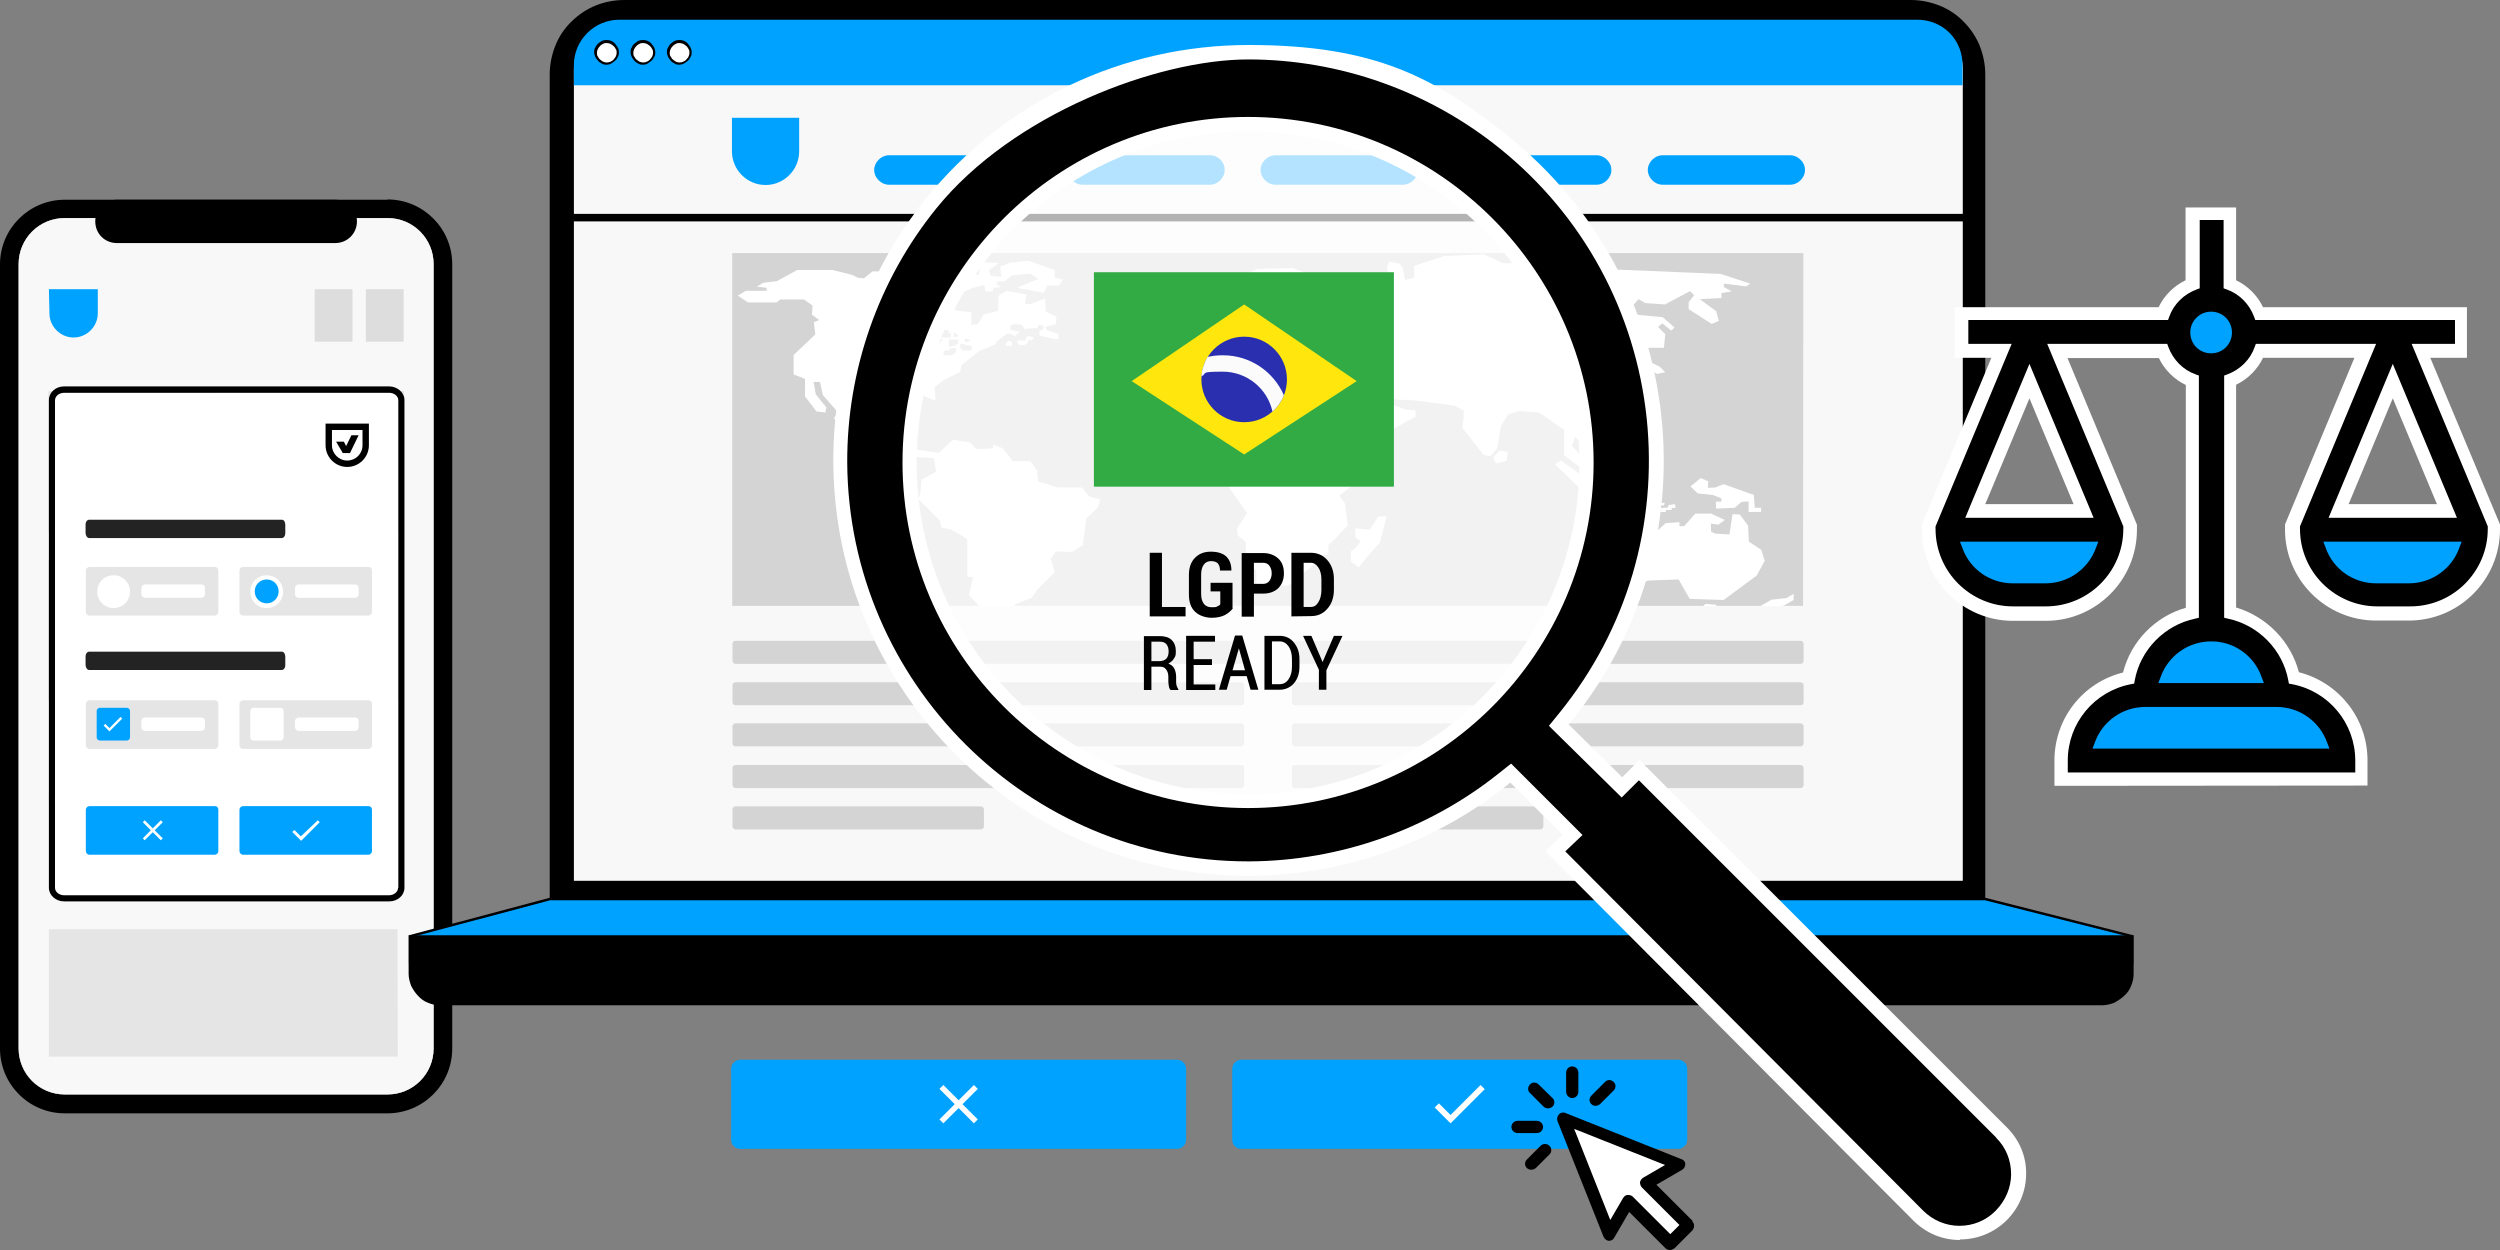 <svg width="900" height="450" viewBox="0 0 900 450" fill="none" xmlns="http://www.w3.org/2000/svg">
<rect x="0" y="0" width="900" height="450" fill="#808080" stroke="none"/>
<g clip-path="url(#clip0_1066_64036)">
<path d="M139.397 75.199H23.297C12.397 75.199 3.297 84.199 3.297 95.099V377.399C3.297 388.399 12.197 397.299 23.297 397.299H139.497C150.497 397.299 159.497 388.399 159.497 377.399V95.099C159.497 84.199 150.597 75.199 139.497 75.199H139.397ZM156.097 377.399C156.097 386.599 148.697 393.999 139.497 393.999H23.297C14.097 393.999 6.697 386.599 6.697 377.399V95.099C6.697 85.899 14.097 78.499 23.297 78.499H139.497C148.697 78.499 156.097 85.899 156.097 95.099V377.399Z" fill="#F8F8F8"/>
<path d="M139.4 71.901H23.3C10.5 71.901 0 82.301 0 95.201V377.501C0 390.301 10.4 400.801 23.3 400.801H139.5C152.3 400.801 162.8 390.401 162.8 377.501V95.101C162.8 82.301 152.4 71.801 139.5 71.801L139.4 71.901ZM156.1 377.401C156.1 386.601 148.7 394.001 139.5 394.001H23.3C14.1 394.001 6.7 386.601 6.7 377.401V95.101C6.7 85.901 14.1 78.501 23.3 78.501H139.5C148.7 78.501 156.1 85.901 156.1 95.101V377.401Z" fill="black"/>
<path d="M156.103 95.1V377.4C156.103 386.6 148.703 394 139.503 394H23.303C14.103 394 6.703 386.6 6.703 377.4V95.1C6.703 85.9 14.103 78.5 23.303 78.5H139.503C148.703 78.5 156.103 85.9 156.103 95.1Z" fill="#F8F8F8"/>
<path d="M120.697 71.902H42.097C37.797 71.902 34.297 75.302 34.297 79.702C34.297 84.102 37.697 87.502 42.097 87.502H120.697C124.997 87.502 128.497 84.102 128.497 79.702C128.497 75.302 124.997 71.902 120.697 71.902Z" fill="black"/>
<path d="M77.098 140.801H17.398V191.501H77.098V140.801Z" fill="#E5E5E5"/>
<path d="M77.098 201.5H17.398V252.1H77.098V201.5Z" fill="#E5E5E5"/>
<path d="M145.302 140.801H85.602V191.501H145.302V140.801Z" fill="#DDDDDD"/>
<path d="M62.4 272.5H32.2C24 272.5 17.5 279.1 17.5 287.2C17.5 295.4 24.1 301.9 32.2 301.9H62.4C70.6 301.9 77.1 295.3 77.1 287.2C77.1 279 70.5 272.5 62.4 272.5Z" fill="#E5E5E5"/>
<path d="M128.4 272.5H98.2C90 272.5 83.5 279.1 83.5 287.2C83.5 295.4 90.1 301.9 98.2 301.9H128.4C136.6 301.9 143.1 295.3 143.1 287.2C143.1 279 136.5 272.5 128.4 272.5Z" fill="#DDDDDD"/>
<path d="M145.302 201.5H85.602V252.1H145.302V201.5Z" fill="#DDDDDD"/>
<path d="M143.102 334.5H17.602V380.4H143.202L143.102 334.5Z" fill="#E5E5E5"/>
<path d="M17.602 104.102H35.202V112.802C35.202 117.602 31.202 121.502 26.502 121.502C21.702 121.502 17.802 117.502 17.802 112.802L17.602 104.102Z" fill="#00A2FF"/>
<path d="M145.303 104.102H131.703V123.002H145.303V104.102Z" fill="#DDDDDD"/>
<path d="M126.897 104.102H113.297V123.002H126.897V104.102Z" fill="#DDDDDD"/>
<path d="M23.105 141.301H140.105C141.905 141.301 143.405 142.501 143.405 144.001V319.601C143.405 321.101 141.905 322.301 140.105 322.301H23.105C21.305 322.301 19.805 321.101 19.805 319.601V144.001C19.805 142.501 21.305 141.301 23.105 141.301Z" fill="white"/>
<path d="M140.002 139.102H23.102C20.002 139.102 17.602 141.302 17.602 144.002V319.602C17.602 322.302 20.102 324.502 23.102 324.502H140.102C143.202 324.502 145.602 322.302 145.602 319.602V144.002C145.602 141.302 143.002 139.102 140.102 139.102H140.002ZM143.302 319.602C143.302 321.102 141.802 322.302 140.002 322.302H23.102C21.302 322.302 19.802 321.102 19.802 319.602V144.102C19.802 142.602 21.302 141.402 23.102 141.402H140.102C141.902 141.402 143.402 142.602 143.402 144.102V319.602H143.302Z" fill="black"/>
<path d="M101.505 187.102H32.105C31.405 187.102 30.805 187.802 30.805 188.902V191.902C30.805 192.802 31.405 193.702 32.105 193.702H101.405C102.105 193.702 102.705 193.002 102.705 191.902V188.902C102.705 187.902 102.205 187.102 101.505 187.102Z" fill="#232323"/>
<path d="M101.505 234.602H32.105C31.405 234.602 30.805 235.302 30.805 236.402V239.402C30.805 240.302 31.405 241.202 32.105 241.202H101.405C102.105 241.202 102.705 240.502 102.705 239.402V236.402C102.705 235.502 102.205 234.602 101.505 234.602Z" fill="#232323"/>
<path d="M77.398 252.102H32.198C31.498 252.102 30.898 252.702 30.898 253.402V268.302C30.898 269.002 31.498 269.602 32.198 269.602H77.298C77.998 269.602 78.598 269.002 78.598 268.302V253.402C78.598 252.702 78.098 252.102 77.398 252.102Z" fill="#E5E5E5"/>
<path d="M72.498 258.301H52.198C51.498 258.301 50.898 258.901 50.898 259.601V261.801C50.898 262.501 51.498 263.101 52.198 263.101H72.498C73.198 263.101 73.798 262.501 73.798 261.801V259.601C73.798 258.901 73.298 258.301 72.498 258.301Z" fill="white"/>
<path d="M36.005 254.801H45.605C46.205 254.801 46.805 255.301 46.805 255.901V265.501C46.805 266.101 46.205 266.601 45.605 266.601H36.005C35.405 266.601 34.805 266.101 34.805 265.501V255.901C34.805 255.301 35.405 254.801 36.005 254.801Z" fill="#00A2FF"/>
<path d="M39.605 262.302L37.905 260.602L37.305 261.202L39.405 263.302L44.005 258.702L43.405 258.102L39.305 262.202H39.705L39.605 262.302Z" fill="white"/>
<path d="M132.603 252.102H87.503C86.803 252.102 86.203 252.702 86.203 253.402V268.302C86.203 269.002 86.803 269.602 87.503 269.602H132.603C133.303 269.602 133.903 269.002 133.903 268.302V253.402C133.903 252.702 133.403 252.102 132.603 252.102Z" fill="#E5E5E5"/>
<path d="M77.398 290.203H32.198C31.498 290.203 30.898 290.803 30.898 291.503V306.403C30.898 307.103 31.498 307.703 32.198 307.703H77.298C77.998 307.703 78.598 307.103 78.598 306.403V291.503C78.598 290.703 78.098 290.203 77.398 290.203Z" fill="#00A2FF"/>
<path d="M132.603 290.203H87.503C86.803 290.203 86.203 290.803 86.203 291.503V306.403C86.203 307.103 86.803 307.703 87.503 307.703H132.603C133.303 307.703 133.903 307.103 133.903 306.403V291.503C133.903 290.703 133.403 290.203 132.603 290.203Z" fill="#00A2FF"/>
<path d="M127.803 258.301H107.503C106.803 258.301 106.203 258.901 106.203 259.601V261.801C106.203 262.501 106.803 263.101 107.503 263.101H127.803C128.503 263.101 129.103 262.501 129.103 261.801V259.601C129.103 258.901 128.603 258.301 127.803 258.301Z" fill="white"/>
<path d="M91.302 254.801H100.902C101.502 254.801 102.102 255.301 102.102 255.901V265.501C102.102 266.101 101.502 266.601 100.902 266.601H91.302C90.702 266.601 90.102 266.101 90.102 265.501V255.901C90.102 255.301 90.702 254.801 91.302 254.801Z" fill="white"/>
<path d="M77.398 204.102H32.198C31.498 204.102 30.898 204.702 30.898 205.402V220.302C30.898 221.002 31.498 221.602 32.198 221.602H77.298C77.998 221.602 78.598 221.002 78.598 220.302V205.402C78.598 204.602 78.098 204.102 77.398 204.102Z" fill="#E5E5E5"/>
<path d="M72.498 210.402H52.198C51.498 210.402 50.898 211.002 50.898 211.702V213.902C50.898 214.602 51.498 215.202 52.198 215.202H72.498C73.198 215.202 73.798 214.602 73.798 213.902V211.702C73.798 211.002 73.298 210.402 72.498 210.402Z" fill="white"/>
<path d="M40.9 218.902C44.2 218.902 46.8 216.302 46.8 213.002C46.8 209.702 44.2 207.102 40.9 207.102C37.6 207.102 35 209.702 35 213.002C35 216.302 37.6 218.902 40.9 218.902Z" fill="white"/>
<path d="M132.603 204.102H87.503C86.803 204.102 86.203 204.702 86.203 205.402V220.302C86.203 221.002 86.803 221.602 87.503 221.602H132.603C133.303 221.602 133.903 221.002 133.903 220.302V205.402C133.903 204.602 133.403 204.102 132.603 204.102Z" fill="#E5E5E5"/>
<path d="M127.803 210.402H107.503C106.803 210.402 106.203 211.002 106.203 211.702V213.902C106.203 214.602 106.803 215.202 107.503 215.202H127.803C128.503 215.202 129.103 214.602 129.103 213.902V211.702C129.103 211.002 128.603 210.402 127.803 210.402Z" fill="white"/>
<path d="M96.002 218.902C99.302 218.902 101.902 216.302 101.902 213.002C101.902 209.702 99.302 207.102 96.002 207.102C92.702 207.102 90.102 209.702 90.102 213.002C90.102 216.302 92.702 218.902 96.002 218.902Z" fill="white"/>
<path d="M96.003 217.202C98.403 217.202 100.303 215.302 100.303 212.902C100.303 210.502 98.403 208.602 96.003 208.602C93.603 208.602 91.703 210.502 91.703 212.902C91.703 215.302 93.603 217.202 96.003 217.202Z" fill="#00A2FF"/>
<path d="M117.203 152.5V160.3C117.203 164.6 120.703 168.1 125.003 168.1C129.303 168.1 132.803 164.6 132.803 160.3V152.5H117.203ZM130.503 160.3C130.503 163.4 128.003 165.8 125.003 165.8C122.003 165.8 119.503 163.3 119.503 160.3V154.8H130.503V160.3Z" fill="black"/>
<path d="M123.4 163.099H126L129.1 156.699H126.5L124.6 160.599L123.8 158.999H121L123.4 163.099Z" fill="black"/>
<path d="M58.598 296.001L57.898 295.301L54.998 298.201L52.098 295.301L51.398 296.001L54.298 298.901L51.398 301.801L52.098 302.501L54.998 299.601L57.898 302.501L58.598 301.801L55.698 298.901L58.598 296.001Z" fill="white"/>
<path d="M108.303 301.101L106.003 298.801L105.203 299.501L108.403 302.701L115.103 296.001L114.403 295.301L108.303 301.101Z" fill="white"/>
<path d="M197.898 26.8C197.898 23.3 198.598 19.8 199.898 16.5C201.198 13.2 203.198 10.2 205.698 7.8C208.198 5.3 211.198 3.3 214.398 2C217.598 0.7 221.198 0 224.698 0H687.898C691.398 0 694.898 0.7 698.198 2C701.498 3.3 704.498 5.3 706.898 7.8C709.398 10.3 711.398 13.3 712.698 16.5C713.998 19.8 714.698 23.3 714.698 26.8V323.6H197.898V26.8Z" fill="black"/>
<path d="M147.602 346.499V337.099L197.902 323.699H714.602L767.202 337.199V346.599" fill="#00A2FF"/>
<path d="M147.203 346.799V336.699L197.903 323.199H714.703L768.003 336.699V346.899M767.203 346.099V337.399L714.603 324.099H198.003L148.103 337.399V346.099" fill="black"/>
<path d="M767.602 337.102V350.602C767.602 352.002 767.302 353.402 766.802 354.702C766.302 356.002 765.502 357.202 764.402 358.202C763.402 359.202 762.202 360.002 760.902 360.602C759.602 361.102 758.202 361.402 756.802 361.402H158.402C157.002 361.402 155.602 361.102 154.302 360.602C153.002 360.102 151.802 359.302 150.802 358.202C149.802 357.202 149.002 356.002 148.402 354.702C147.902 353.402 147.602 352.002 147.602 350.602V337.102" fill="black"/>
<path d="M768.102 336.699V350.599C768.102 352.099 767.802 353.499 767.202 354.899C766.702 356.299 765.802 357.499 764.702 358.499C763.602 359.499 762.402 360.299 761.102 360.999C759.802 361.499 758.302 361.899 756.802 361.899H158.402C156.902 361.899 155.502 361.599 154.102 360.999C152.702 360.499 151.502 359.599 150.502 358.499C149.402 357.399 148.702 356.199 148.002 354.899C147.502 353.499 147.102 352.099 147.102 350.599V336.699M148.002 337.499V350.499C148.002 351.899 148.302 353.199 148.802 354.499C149.302 355.799 150.102 356.899 151.102 357.799C152.102 358.799 153.202 359.599 154.402 360.099C155.602 360.599 157.002 360.899 158.402 360.899H756.902C758.302 360.899 759.602 360.599 760.902 360.099C762.202 359.599 763.302 358.799 764.202 357.799C765.102 356.799 766.002 355.699 766.502 354.499C767.002 353.299 767.302 351.899 767.302 350.499V337.499" fill="black"/>
<path d="M206.602 24.698C206.602 20.398 208.302 16.298 211.402 13.198C214.402 10.198 218.502 8.398 222.902 8.398H690.302C694.602 8.398 698.702 10.098 701.802 13.198C704.802 16.198 706.602 20.298 706.602 24.698V317.098H206.602V24.698Z" fill="#F8F8F8"/>
<path d="M206.602 23.402C206.602 19.102 208.302 15.002 211.402 11.902C214.402 8.902 218.502 7.102 222.902 7.102H690.302C692.402 7.102 694.502 7.502 696.502 8.302C698.502 9.102 700.302 10.302 701.802 11.802C703.302 13.302 704.502 15.102 705.302 17.102C706.102 19.002 706.502 21.202 706.502 23.302V30.702H206.602V23.402Z" fill="#00A2FF"/>
<path d="M218.398 15C218.898 15 219.498 15 219.898 15.3C220.298 15.5 220.798 15.8 221.198 16.2C221.598 16.6 221.798 17 222.098 17.5C222.298 17.9 222.398 18.5 222.398 19C222.398 19.5 222.398 20.1 222.098 20.5C221.798 20.9 221.598 21.4 221.198 21.8C220.798 22.2 220.398 22.4 219.898 22.7C219.498 22.9 218.898 23 218.398 23C217.898 23 217.298 23 216.898 22.7C216.498 22.4 215.998 22.2 215.598 21.8C215.198 21.4 214.998 21 214.698 20.5C214.498 20.1 214.398 19.5 214.398 19C214.398 18.5 214.398 17.9 214.698 17.5C214.998 17.1 215.198 16.6 215.598 16.2C215.998 15.8 216.398 15.6 216.898 15.3C217.398 15.1 217.998 15 218.398 15Z" fill="white"/>
<path d="M218.398 23.298C217.898 23.298 217.298 23.298 216.698 22.898C216.198 22.598 215.698 22.398 215.298 21.898C214.898 21.398 214.598 20.998 214.298 20.498C214.098 19.998 213.898 19.398 213.898 18.798C213.898 18.198 213.898 17.698 214.298 17.098C214.598 16.598 214.798 16.098 215.298 15.698C215.798 15.298 216.198 14.998 216.698 14.698C217.798 14.298 218.998 14.298 219.998 14.698C220.498 14.898 220.998 15.198 221.398 15.698C221.798 16.198 222.098 16.598 222.398 17.098C222.698 17.598 222.798 18.198 222.798 18.798C222.798 19.398 222.798 19.898 222.398 20.498C222.198 20.998 221.898 21.498 221.398 21.898C220.898 22.298 220.498 22.598 219.998 22.898C219.498 23.198 218.898 23.298 218.398 23.298ZM218.398 15.498C217.998 15.498 217.498 15.498 217.098 15.798C216.698 15.998 216.298 16.198 215.998 16.598C215.598 16.998 215.398 17.298 215.198 17.698C214.998 18.098 214.898 18.598 214.898 18.998C214.898 19.398 214.898 19.898 215.198 20.298C215.498 20.698 215.598 21.098 215.998 21.398C216.398 21.698 216.698 21.998 217.098 22.198C217.998 22.598 218.898 22.598 219.798 22.198C220.198 21.998 220.598 21.798 220.898 21.398C221.298 20.998 221.498 20.698 221.698 20.298C221.898 19.898 221.998 19.398 221.998 18.998C221.998 18.598 221.998 18.098 221.698 17.698C221.398 17.298 221.298 16.898 220.898 16.598C220.498 16.298 220.198 15.998 219.798 15.798C219.398 15.598 218.898 15.498 218.398 15.498Z" fill="black"/>
<path d="M231.5 15C232 15 232.6 15 233 15.3C233.4 15.5 233.9 15.8 234.3 16.2C234.7 16.6 234.9 17 235.2 17.5C235.4 17.9 235.5 18.5 235.5 19C235.5 19.5 235.5 20.1 235.2 20.5C234.9 20.9 234.7 21.4 234.3 21.8C233.9 22.2 233.5 22.4 233 22.7C232.6 22.9 232 23 231.5 23C231 23 230.4 23 230 22.7C229.6 22.4 229.1 22.2 228.7 21.8C228.3 21.4 228.1 21 227.8 20.5C227.6 20.1 227.5 19.5 227.5 19C227.5 18.5 227.5 17.9 227.8 17.5C228.1 17.1 228.3 16.6 228.7 16.2C229.1 15.8 229.5 15.6 230 15.3C230.4 15.1 231 15 231.5 15Z" fill="white"/>
<path d="M231.5 23.298C231 23.298 230.4 23.298 229.8 22.898C229.3 22.598 228.8 22.398 228.4 21.898C228 21.398 227.7 20.998 227.4 20.498C227.2 19.998 227 19.398 227 18.798C227 18.198 227 17.698 227.4 17.098C227.6 16.598 227.9 16.098 228.4 15.698C228.9 15.298 229.3 14.998 229.8 14.698C230.9 14.298 232.1 14.298 233.1 14.698C233.6 14.898 234.1 15.198 234.5 15.698C234.9 16.198 235.2 16.598 235.5 17.098C235.7 17.598 235.9 18.198 235.9 18.798C235.9 19.398 235.9 19.898 235.5 20.498C235.2 20.998 235 21.498 234.5 21.898C234 22.298 233.6 22.598 233.1 22.898C232.6 23.198 232 23.298 231.5 23.298ZM231.5 15.498C231.1 15.498 230.6 15.498 230.2 15.798C229.8 15.998 229.4 16.198 229.1 16.598C228.7 16.998 228.5 17.298 228.3 17.698C228.1 18.098 228 18.598 228 18.998C228 19.398 228 19.898 228.3 20.298C228.6 20.698 228.7 21.098 229.1 21.398C229.5 21.698 229.8 21.998 230.2 22.198C231.1 22.598 232 22.598 232.9 22.198C233.3 21.998 233.7 21.798 234 21.398C234.4 20.998 234.6 20.698 234.8 20.298C235 19.898 235.1 19.398 235.1 18.998C235.1 18.598 235.1 18.098 234.8 17.698C234.5 17.298 234.4 16.898 234 16.598C233.6 16.298 233.3 15.998 232.9 15.798C232.4 15.598 231.9 15.498 231.5 15.498Z" fill="black"/>
<path d="M244.602 15C245.102 15 245.702 15 246.102 15.3C246.502 15.5 247.002 15.8 247.402 16.2C247.802 16.6 248.002 17 248.302 17.5C248.502 17.9 248.602 18.5 248.602 19C248.602 19.5 248.602 20.1 248.302 20.5C248.002 20.9 247.802 21.4 247.402 21.8C247.002 22.2 246.602 22.4 246.102 22.7C245.702 22.9 245.102 23 244.602 23C244.102 23 243.502 23 243.102 22.7C242.702 22.4 242.202 22.2 241.802 21.8C241.402 21.4 241.202 21 240.902 20.5C240.702 20.1 240.602 19.5 240.602 19C240.602 18.5 240.602 17.9 240.902 17.5C241.202 17.1 241.402 16.6 241.802 16.2C242.202 15.8 242.602 15.6 243.102 15.3C243.502 15.1 244.102 15 244.602 15Z" fill="white"/>
<path d="M244.602 23.298C244.102 23.298 243.502 23.298 242.902 22.898C242.402 22.598 241.902 22.398 241.502 21.898C241.102 21.398 240.802 20.998 240.502 20.498C240.302 19.998 240.102 19.398 240.102 18.798C240.102 18.198 240.102 17.698 240.502 17.098C240.802 16.598 241.002 16.098 241.502 15.698C242.002 15.298 242.402 14.998 242.902 14.698C244.002 14.298 245.202 14.298 246.202 14.698C246.702 14.898 247.202 15.198 247.602 15.698C248.002 16.198 248.302 16.598 248.602 17.098C248.802 17.598 249.002 18.198 249.002 18.798C249.002 19.398 249.002 19.898 248.602 20.498C248.402 20.998 248.102 21.498 247.602 21.898C247.102 22.298 246.702 22.598 246.202 22.898C245.602 23.198 245.102 23.298 244.602 23.298ZM244.602 15.498C244.202 15.498 243.702 15.498 243.302 15.798C242.902 15.998 242.502 16.198 242.202 16.598C241.802 16.998 241.602 17.298 241.402 17.698C241.202 18.098 241.102 18.598 241.102 18.998C241.102 19.398 241.102 19.898 241.402 20.298C241.702 20.698 241.802 21.098 242.202 21.398C242.602 21.698 242.902 21.998 243.302 22.198C244.202 22.598 245.102 22.598 246.002 22.198C246.402 21.998 246.802 21.798 247.102 21.398C247.502 20.998 247.702 20.698 247.902 20.298C248.102 19.898 248.202 19.398 248.202 18.998C248.202 18.598 248.202 18.098 247.902 17.698C247.602 17.298 247.502 16.898 247.102 16.598C246.702 16.298 246.402 15.998 246.002 15.798C245.502 15.598 245.002 15.498 244.602 15.498Z" fill="black"/>
<path d="M264.803 230.699H446.803C447.403 230.699 447.903 231.199 447.903 231.799V237.899C447.903 238.499 447.403 238.999 446.803 238.999H264.803C264.203 238.999 263.703 238.499 263.703 237.899V231.799C263.703 231.199 264.103 230.699 264.803 230.699Z" fill="#D4D4D4"/>
<path d="M264.803 245.602H446.803C447.403 245.602 447.903 246.102 447.903 246.702V252.802C447.903 253.402 447.403 253.902 446.803 253.902H264.803C264.203 253.902 263.703 253.402 263.703 252.802V246.702C263.703 246.202 264.103 245.602 264.803 245.602Z" fill="#D4D4D4"/>
<path d="M264.803 260.398H446.803C447.403 260.398 447.903 260.898 447.903 261.498V267.598C447.903 268.198 447.403 268.698 446.803 268.698H264.803C264.203 268.698 263.703 268.198 263.703 267.598V261.498C263.703 260.998 264.103 260.398 264.803 260.398Z" fill="#D4D4D4"/>
<path d="M264.803 275.398H446.803C447.403 275.398 447.903 275.898 447.903 276.498V282.598C447.903 283.198 447.403 283.698 446.803 283.698H264.803C264.203 283.698 263.703 283.198 263.703 282.598V276.498C263.703 275.898 264.103 275.398 264.803 275.398Z" fill="#D4D4D4"/>
<path d="M264.803 290.301H353.103C353.703 290.301 354.203 290.801 354.203 291.401V297.501C354.203 298.101 353.703 298.601 353.103 298.601H264.803C264.203 298.601 263.703 298.101 263.703 297.501V291.401C263.703 290.901 264.103 290.301 264.803 290.301Z" fill="#D4D4D4"/>
<path d="M466.202 230.699H648.202C648.802 230.699 649.302 231.199 649.302 231.799V237.899C649.302 238.499 648.802 238.999 648.202 238.999H466.202C465.602 238.999 465.102 238.499 465.102 237.899V231.799C465.102 231.199 465.502 230.699 466.202 230.699Z" fill="#D4D4D4"/>
<path d="M466.202 245.602H648.202C648.802 245.602 649.302 246.102 649.302 246.702V252.802C649.302 253.402 648.802 253.902 648.202 253.902H466.202C465.602 253.902 465.102 253.402 465.102 252.802V246.702C465.102 246.202 465.502 245.602 466.202 245.602Z" fill="#D4D4D4"/>
<path d="M466.202 260.398H648.202C648.802 260.398 649.302 260.898 649.302 261.498V267.598C649.302 268.198 648.802 268.698 648.202 268.698H466.202C465.602 268.698 465.102 268.198 465.102 267.598V261.498C465.102 260.998 465.502 260.398 466.202 260.398Z" fill="#D4D4D4"/>
<path d="M466.202 275.398H648.202C648.802 275.398 649.302 275.898 649.302 276.498V282.598C649.302 283.198 648.802 283.698 648.202 283.698H466.202C465.602 283.698 465.102 283.198 465.102 282.598V276.498C465.102 275.898 465.502 275.398 466.202 275.398Z" fill="#D4D4D4"/>
<path d="M466.202 290.301H554.502C555.102 290.301 555.602 290.801 555.602 291.401V297.501C555.602 298.101 555.102 298.601 554.502 298.601H466.202C465.602 298.601 465.102 298.101 465.102 297.501V291.401C465.102 290.901 465.502 290.301 466.202 290.301Z" fill="#D4D4D4"/>
<path d="M649.202 91.102H263.602V218.102H649.102L649.202 91.102Z" fill="#D4D4D4"/>
<path d="M706.9 77H206V79.7H706.8L706.9 77Z" fill="black"/>
<path d="M263.6 42.398H287.7V54.498C287.7 61.098 282.3 66.598 275.6 66.598C269 66.598 263.5 61.198 263.5 54.498V42.398H263.6Z" fill="#00A2FF"/>
<path d="M648.203 57.498C647.203 56.498 645.903 55.898 644.503 55.898H598.503C597.103 55.898 595.803 56.498 594.803 57.498C593.803 58.498 593.203 59.798 593.203 61.198C593.203 62.598 593.803 63.898 594.803 64.898C595.803 65.898 597.103 66.498 598.503 66.498H644.503C645.903 66.498 647.203 65.898 648.203 64.898C649.203 63.898 649.803 62.598 649.803 61.198C649.803 59.798 649.303 58.598 648.203 57.498Z" fill="#00A2FF"/>
<path d="M578.5 57.498C577.5 56.498 576.2 55.898 574.8 55.898H528.8C527.4 55.898 526.1 56.498 525.1 57.498C524.1 58.498 523.5 59.798 523.5 61.198C523.5 62.598 524.1 63.898 525.1 64.898C526.1 65.898 527.4 66.498 528.8 66.498H574.8C576.2 66.498 577.5 65.898 578.5 64.898C579.5 63.898 580.1 62.598 580.1 61.198C580.1 59.798 579.6 58.598 578.5 57.498Z" fill="#00A2FF"/>
<path d="M508.805 57.498C507.805 56.498 506.505 55.898 505.105 55.898H459.105C457.705 55.898 456.405 56.498 455.405 57.498C454.405 58.498 453.805 59.798 453.805 61.198C453.805 62.598 454.405 63.898 455.405 64.898C456.405 65.898 457.705 66.498 459.105 66.498H505.105C506.505 66.498 507.805 65.898 508.805 64.898C509.805 63.898 510.405 62.598 510.405 61.198C510.405 59.798 509.905 58.598 508.805 57.498Z" fill="#00A2FF"/>
<path d="M439.398 57.498C438.398 56.498 437.098 55.898 435.698 55.898H389.698C388.298 55.898 386.998 56.498 385.998 57.498C384.998 58.498 384.398 59.798 384.398 61.198C384.398 62.598 384.998 63.898 385.998 64.898C386.998 65.898 388.298 66.498 389.698 66.498H435.598C436.998 66.498 438.298 65.898 439.298 64.898C440.298 63.898 440.898 62.598 440.898 61.198C440.898 59.798 440.398 58.598 439.398 57.498Z" fill="#00A2FF"/>
<path d="M369.703 57.498C368.703 56.498 367.403 55.898 366.003 55.898H320.003C318.603 55.898 317.303 56.498 316.303 57.498C315.303 58.498 314.703 59.798 314.703 61.198C314.703 62.598 315.303 63.898 316.303 64.898C317.303 65.898 318.603 66.498 320.003 66.498H366.003C367.403 66.498 368.703 65.898 369.703 64.898C370.703 63.898 371.303 62.598 371.303 61.198C371.303 59.798 370.703 58.598 369.703 57.498Z" fill="#00A2FF"/>
<path d="M425.3 117.499H428.3L432.1 117.099L434.2 115.299L432 114.699L430.8 113.599L429 111.299L428.3 108.199L425 108.699L424 109.799V111.099L425.6 111.899L427.9 113.099L428.1 114.299L425.7 114.799L425.3 117.499Z" fill="white"/>
<path d="M365.402 217.499L371.402 215.199L373.402 212.299L379.702 205.999L378.302 201.099L380.202 198.499L385.902 198.699L389.802 196.299L391.002 186.799L395.302 182.499L396.102 179.799L392.102 178.799L389.502 175.499H380.702L373.702 173.299L373.302 169.299L370.902 165.999H364.602L360.902 161.299L357.602 160.099L357.402 161.399L351.502 161.699L349.302 159.299L343.102 158.299L338.002 162.999L330.002 161.899L329.402 154.799L323.602 153.999L326.002 150.599L325.302 148.599L317.602 152.699L312.802 152.299L311.002 149.299L312.102 146.199L314.702 142.299L320.802 139.799H332.602V142.599L336.802 144.199L336.402 139.399L339.502 136.999L345.702 133.799L346.102 131.499L352.302 126.499L358.902 123.699L358.302 123.299L362.702 119.999L364.402 120.399L365.202 121.099L366.902 119.599L367.302 119.399L365.502 119.199L363.702 118.699V117.299L364.702 116.699H366.902L368.002 117.099L368.902 118.499H370.002V118.299H370.402L373.502 117.999L373.902 116.899L375.602 117.299V118.499L374.002 119.399L374.302 120.799L379.802 122.099H381.002V120.299L376.702 118.699L376.402 117.699L380.102 116.699L380.302 113.999L376.502 112.199L376.202 107.499L370.902 109.499H369.002L369.502 105.999L362.402 104.699L359.402 106.499V111.899L354.102 113.199L352.002 116.699L349.702 116.999V112.399L344.702 111.899L342.202 110.699L341.102 107.799L350.002 103.699L354.402 102.599L354.802 104.899H357.302L357.502 103.699L360.102 103.399V102.999L359.002 102.599L358.702 101.399L361.802 101.199L363.602 99.599H363.802L364.302 99.099L370.902 98.499L373.802 100.399L366.102 103.599L375.802 105.399L377.002 102.799H381.202L382.702 100.599L379.702 99.999V97.199L370.302 93.899L363.802 94.499L360.102 95.999L360.402 99.699L356.602 99.299L356.002 97.299L359.602 94.699L353.002 94.399L351.102 94.799L350.202 96.599L352.802 96.999L352.302 98.899L348.102 99.099L347.502 100.399L341.302 100.599C341.302 100.599 341.102 97.899 340.902 97.899C340.602 97.899 345.702 97.899 345.702 97.899L349.402 95.099L347.402 94.299L344.802 96.299L340.402 96.099L337.802 93.199H332.202L326.302 96.699H331.802L332.302 97.899L330.902 98.999L336.902 99.199L337.802 100.899L331.002 100.699L330.602 99.399L326.402 98.699L324.102 97.699H314.102L311.002 100.199L308.902 99.999L306.602 98.899L299.702 97.199H287.002L279.702 101.199L274.802 101.799L272.502 103.199L276.002 103.599V104.699H268.502L265.602 106.399L269.302 108.899H279.502L280.902 107.799H289.402L292.502 109.999L292.302 113.299L294.902 115.199L293.002 115.999L293.502 120.399L285.702 127.799V134.799L289.802 136.399V142.699L293.902 148.099L297.102 148.499L297.502 146.699L293.702 141.999L292.902 137.499H295.202L296.202 142.199L301.702 148.499L300.202 150.499L303.702 154.699L312.502 156.399V155.299L316.002 155.699L315.602 157.699L318.302 158.099L322.502 159.099L328.502 164.499L336.202 164.899L337.002 169.799L331.702 172.699L331.402 177.099L330.702 179.799L338.302 187.299L338.902 189.899C338.902 189.899 341.602 190.499 342.002 190.499C342.402 190.499 348.202 193.999 348.202 193.999V207.499L350.302 207.899L348.802 214.199L352.302 217.899V218.599H361.302V218.399L365.302 218.099L365.402 217.499ZM342.702 127.899H339.502L340.002 126.199H341.502L341.902 125.499L344.202 125.199V126.699L342.702 127.899ZM344.902 123.699L343.402 124.499L341.602 124.799V122.199H344.902V123.699ZM347.702 121.799L349.302 122.499L348.102 123.299L347.002 122.499L347.702 121.799ZM346.002 123.699L349.802 124.599V126.199H346.602L345.702 125.199V123.799L346.002 123.699ZM343.302 119.499L345.302 120.999L343.302 121.399V119.499ZM334.502 119.799L337.402 118.799H341.402V119.799H342.302V121.499H336.302L334.102 121.099L334.502 119.799ZM333.902 123.999L336.202 122.099H339.502L335.302 126.799L333.502 126.099L333.902 123.999ZM330.902 112.899L333.302 113.299L332.502 115.899L329.902 116.499L328.302 113.899L330.902 112.899ZM319.002 100.899V100.699H321.202L321.402 100.099H325.002V101.299L323.902 102.399H319.002V100.899ZM322.502 104.799C322.502 104.799 324.702 104.499 324.902 104.499C325.102 104.499 324.902 106.299 324.902 106.299L320.002 106.599L319.002 105.699L322.502 104.799Z" fill="white"/>
<path d="M645.703 213.801L643.103 215.301L637.703 215.901L633.703 218.201H641.703L643.103 217.501L645.703 216.001V213.801Z" fill="white"/>
<path d="M420.603 112.201L418.703 114.801V116.401H420.903L425.103 114.101L425.303 112.401L423.303 111.801L420.603 112.201Z" fill="white"/>
<path d="M595.905 182.901V182.101L596.705 182.001V181.301H594.805L593.905 182.001L592.805 182.901V183.601L594.605 183.501V182.901H595.905Z" fill="white"/>
<path d="M597.602 181.7L599.002 182L599.302 181H597.602V181.7Z" fill="white"/>
<path d="M600.705 181.8L600.405 182.7L598.005 182.9H597.805V184.3H599.705V183.6H601.805V182.8L603.205 182.9L603.005 181.5L600.705 181.8Z" fill="white"/>
<path d="M612.302 172.102L608.602 175.102L611.102 177.602L616.602 178.202L619.702 179.402V180.602H617.702L617.802 183.102L624.502 182.802L626.902 180.702L629.502 180.502V184.302H634.002V182.802H631.702L631.402 178.202L620.502 174.302L617.502 175.502L614.802 175.602L615.002 173.302L612.302 172.102Z" fill="white"/>
<path d="M591.703 182H589.703V182.9H591.703V182Z" fill="white"/>
<path d="M509.103 95.6V100L505.803 100.8L505.003 96.4L503.803 94.9L500.103 94.2L499.203 96.8L500.303 99L487.003 98.3L480.703 100.6L479.703 98.4L478.103 98.8L477.003 101.3L473.703 103.3L465.603 103.1L465.203 101.7L473.703 101.4L475.503 100.3L465.303 96.5L452.803 96.8L445.803 99.6L443.203 103.3L438.503 104.7L436.603 106.4L437.003 108.3L439.403 108.6L440.803 111.4L444.903 110.1L445.603 113.9H444.303L441.003 113.5L437.303 114L433.703 118.1L428.503 118.7L427.803 122.2L430.003 122.6L429.403 124.9L424.203 124.1L419.403 124.9L418.403 127L419.203 131.3L422.003 132.4H426.703L429.903 132.1L430.903 130.2L435.803 125.2L439.103 125.7L442.303 123.4L442.903 125.2L450.703 129.3L449.703 130.3L446.203 130.1L447.503 131.6L449.703 132L452.303 131.2V128.8L453.403 128.4L452.403 127.6L447.203 125.3L445.903 122.2H450.203L451.603 123.3L455.403 125.9L455.603 129L459.503 132.3L460.903 127.8L463.503 126.7L464.003 130.3L466.603 132.6H474.503L476.903 133.9V137.2L474.003 139.2H465.503L460.703 136.3L455.603 136.7V139.2H453.903L452.103 138.2L443.203 136.4V131.9L431.903 132.6L428.403 134.1H424.003L421.803 133.9L416.303 136.3V140.8L405.203 147.1L406.203 149.7H408.403L407.903 152.3L406.303 152.7V159.4L415.803 168H419.903L420.203 167.5H427.703L429.903 165.9H434.103L436.503 167.7L442.803 168.2L442.003 174.9L449.003 184.7L445.303 190.2L445.603 192.8L448.503 195.1V201.4L452.303 205.5V210.8H463.703L472.203 203.9L474.803 200.1L478.203 199.5V196.3L480.403 194.2L485.203 189.1L484.203 181.3L482.103 178.4L491.403 171.4L501.703 159.8L499.803 159.1L489.103 160.9L486.403 159.8L475.103 143.1L475.903 142.4L487.103 153.1L487.403 156.4L490.003 158.4L495.303 158.1L506.203 151.8L509.603 150V147.8L505.803 147.4C505.803 147.4 492.903 142.6 492.903 142.4C492.903 142.2 492.903 138.3 492.903 138.3H495.703L496.103 141.1L502.003 143.8L508.803 144.1L523.503 146L526.903 147.8V150.4L526.503 154L534.103 163.8L536.503 164.2L539.003 161.4L540.303 153.5L542.903 149.2L547.003 148L554.103 148.5L563.103 154.8V163.9L575.003 172.9L575.603 171.3L565.903 160.5L567.003 157.3L572.103 161.9L574.903 162.2L578.603 160.3L578.003 157.4L571.803 153.5L571.503 150L573.303 148.2L576.403 149L576.103 150.7L577.903 152.9L579.503 152L578.603 149.4L587.303 146.9L591.103 144.3L590.503 139.7L582.903 133.4L582.703 128.3H586.003L596.503 134.6L599.503 134L597.503 132L591.903 129.3L592.303 125.2H599.003L599.503 120.3L596.903 117.7L598.403 116.4L601.703 119L602.803 117.9L598.603 114.2L588.303 113.2L586.903 111L589.903 107.7L592.303 109.1L599.403 109.6L608.403 104.8L609.903 106.3L607.903 108.8V111.3L616.203 116.6L618.803 115.5L617.803 112L611.903 107.7L619.703 107.3V105.5L623.403 104.9L620.603 103.3V102.1L628.603 103.1L630.103 102.1L619.403 98.6L580.603 97L577.003 95.6L571.203 94.9H566.903L562.903 98H561.203L556.003 94.8H541.203L534.103 91.5L519.803 92.2L509.103 95.7V95.6ZM459.703 101.6L454.803 104V105.6L457.603 106.7L457.803 108.8L453.803 113.5H446.903L446.503 112.3L450.803 110.5V104.1L458.203 100H459.803V101.7L459.703 101.6ZM475.003 129L468.503 128.7L466.603 129V125.5L468.103 124.2L469.703 123.8L473.103 123.4L473.803 122.4L475.203 122.9L475.403 126.1L479.203 127.3L479.603 128.8H475.103L475.003 129ZM499.903 131.6L498.803 132.5L496.203 132.3L495.703 131.7L491.603 131.4L491.903 130.3L494.103 128.8V127.6L489.903 125.2L489.703 122.1L490.603 120.6L493.903 120.3L496.803 121.3L497.003 122.9L492.903 122.7L492.703 124.2L497.803 126.8V128.7L500.003 129.9V131.4L499.903 131.6Z" fill="white"/>
<path d="M591.3 163.898H589.7L588.7 165.998L587.6 166.798L579 170.498V174.198L581.8 177.298H589.2L590.1 175.398L591.7 174.198V173.298L592.8 172.798V166.298L591.7 165.998L591.3 163.898Z" fill="white"/>
<path d="M617.802 217.698L614.002 217.398L613.102 218.198H617.802V217.698Z" fill="white"/>
<path d="M599.703 188.298L591.903 195.298H587.903L583.303 197.798L582.903 208.598L580.203 210.698V212.598L593.503 208.998L604.303 208.598L608.303 215.598L620.503 215.998L632.403 207.198L635.303 201.898L634.103 197.998L629.603 194.998L629.303 189.198L626.303 185.198L623.703 185.098L622.603 192.398L617.503 192.098L616.003 191.398L615.903 188.498L618.603 188.898L620.903 187.198L616.003 184.898H610.303L606.303 189.398H604.603V187.998L599.703 188.298Z" fill="white"/>
<path d="M486.305 198.598V202.098L489.105 204.298L491.705 200.998L496.805 195.198L499.205 185.898H496.205L493.105 190.698L487.905 190.198V193.298L489.805 194.998L488.405 196.798L486.305 198.598Z" fill="white"/>
<path d="M362.102 124.602L364.202 124.402L364.402 123.302L363.102 122.602L362.202 123.502L362.102 124.602Z" fill="white"/>
<path d="M542.802 162.699L539.802 162.199L537.602 164.699L538.602 166.899L542.402 165.799L542.802 162.699Z" fill="white"/>
<path d="M369.003 122.602H366.203V123.702H366.903C366.903 123.702 366.903 124.002 366.903 124.202H368.703L369.803 123.602L370.203 122.502H371.603L372.103 121.402L370.803 121.102H369.703L369.103 122.402L369.003 122.602Z" fill="white"/>
<path d="M592.805 179.801H595.005L594.705 176.701L596.405 177.201V179.301L598.205 179.201V172.801L593.805 174.101L593.905 174.901H592.805V179.801Z" fill="white"/>
<path d="M561.905 165.801L559.805 167.101L572.005 179.001L573.805 179.401V180.001H571.505L572.005 181.501L587.105 182.001L582.005 179.501L576.005 179.701L575.705 177.001L576.705 177.401L579.005 177.101L578.905 174.701L572.205 174.801L570.305 172.901L570.405 171.801L561.905 165.801Z" fill="white"/>
<path d="M266.503 381.5H423.703C425.503 381.5 427.003 382.9 427.003 384.8V410.3C427.003 412.1 425.503 413.6 423.703 413.6H266.503C264.703 413.6 263.203 412.2 263.203 410.3V384.8C263.203 383 264.703 381.5 266.503 381.5Z" fill="#00A2FF"/>
<path d="M352.003 392.002L350.603 390.602L345.103 396.102L339.603 390.602L338.203 392.002L343.703 397.502L338.203 403.002L339.603 404.402L345.103 398.902L350.603 404.402L352.003 403.002L346.503 397.502L352.003 392.002Z" fill="white"/>
<path d="M446.902 381.5H604.102C605.902 381.5 607.402 382.9 607.402 384.8V410.3C607.402 412.1 605.902 413.6 604.102 413.6H446.902C445.102 413.6 443.602 412.2 443.602 410.3V384.8C443.602 383 445.102 381.5 446.902 381.5Z" fill="#00A2FF"/>
<path d="M522.2 401.402L518 397.202L516.5 398.702L522.2 404.402L534.5 392.102L533 390.602L522 401.602L522.2 401.402Z" fill="white"/>
<g opacity="0.7">
<path d="M447.598 298.9C521.715 298.9 581.798 238.817 581.798 164.7C581.798 90.583 521.715 30.5 447.598 30.5C373.482 30.5 313.398 90.583 313.398 164.7C313.398 238.817 373.482 298.9 447.598 298.9Z" fill="white"/>
</g>
<path d="M705.503 446.399C699.203 446.399 693.302 443.899 688.802 439.399L556.302 306.399L562.503 300.499L543.703 281.699L542.503 282.699C516.303 303.599 483.503 315.099 450.003 315.299H449.402C367.302 315.299 300.403 248.499 300.003 166.399C299.803 131.999 311.603 98.399 333.203 71.699C361.703 36.399 404.103 16.199 449.603 16.199C495.103 16.199 516.903 27.999 543.403 49.399C574.403 74.499 593.902 110.199 598.102 149.899C602.302 189.599 590.803 228.599 565.703 259.599L564.703 260.799L584.003 279.799L590.203 273.599L722.503 405.899C727.003 410.399 729.503 416.299 729.403 422.599C729.403 428.899 726.803 434.899 722.403 439.299C717.803 443.799 711.902 446.199 705.602 446.199L705.503 446.399ZM449.302 47.299C383.502 47.299 330.003 100.799 330.003 166.599C330.003 232.399 383.502 285.899 449.302 285.899C515.102 285.899 568.602 232.299 568.602 166.599C568.602 100.899 515.102 47.299 449.302 47.299Z" fill="white"/>
<path d="M718.701 409.598L590.001 280.898L583.801 287.098L557.601 261.298L561.501 256.498C585.701 226.598 596.801 188.898 592.801 150.498C588.701 112.198 570.001 77.698 540.001 53.498C514.401 32.798 482.201 21.398 449.401 21.398C416.601 21.398 364.601 40.998 337.101 74.998C316.201 100.798 304.901 133.298 305.001 166.398C305.401 245.698 370.101 310.098 449.301 310.098H449.901C482.201 309.898 513.901 298.798 539.201 278.698L544.001 274.898L569.701 300.598L563.501 306.498L692.301 435.798C695.801 439.298 700.501 441.298 705.401 441.298C710.301 441.298 715.001 439.398 718.501 435.798C722.001 432.198 724.001 427.498 724.001 422.698C724.001 417.698 722.101 412.998 718.601 409.598H718.701ZM449.301 290.898C380.701 290.898 324.901 235.098 324.901 166.498C324.901 97.898 380.701 42.098 449.301 42.098C517.901 42.098 573.701 97.898 573.701 166.498C573.701 234.998 517.901 290.898 449.301 290.898Z" fill="black"/>
<path d="M501.905 98H393.805V175.2H501.805V98H501.905Z" fill="#32AB45"/>
<path d="M447.898 109.602L407.398 137.202L447.898 163.602L488.398 137.202L447.898 109.602Z" fill="#FFE70E"/>
<path d="M463.3 136.599C463.3 145.099 456.4 151.999 447.9 151.999C439.4 151.999 432.5 145.099 432.5 136.599C432.5 128.099 439.4 121.199 447.9 121.199C456.4 121.199 463.3 128.099 463.3 136.599Z" fill="#2A2FAF"/>
<path fill-rule="evenodd" clip-rule="evenodd" d="M434.7 128.498C436.5 128.098 438.3 127.898 440.2 127.898C450.1 127.898 458.5 133.798 462.2 142.298C461.3 144.598 459.8 146.598 458.1 148.198C456.3 139.898 448.9 133.798 440.2 133.798C431.5 133.798 434.8 134.398 432.5 135.498C432.7 132.898 433.5 130.698 434.7 128.498Z" fill="#FBFBFB"/>
<path d="M418.306 218.5H426.806V221.9H413.906V199H418.306V218.5Z" fill="black"/>
<path d="M443.808 219.002C443.208 219.902 442.208 220.702 441.008 221.402C439.808 222.002 438.208 222.402 436.208 222.402C434.208 222.402 431.708 221.702 430.208 220.202C428.708 218.802 428.008 216.702 428.008 214.002V207.002C428.008 204.402 428.708 202.302 430.208 200.802C431.708 199.302 433.508 198.602 435.908 198.602C438.308 198.602 440.308 199.202 441.508 200.402C442.708 201.602 443.308 203.202 443.308 205.402H439.208C439.208 204.202 438.908 203.402 438.408 202.802C437.908 202.302 437.108 202.002 436.008 202.002C434.908 202.002 434.008 202.402 433.408 203.202C432.808 204.002 432.408 205.202 432.408 206.802V213.802C432.408 215.502 432.808 216.602 433.408 217.402C434.008 218.202 435.008 218.602 436.208 218.602C437.408 218.602 437.708 218.602 438.208 218.302C438.708 218.102 439.108 217.902 439.308 217.502V212.902H435.808V209.802H443.708V218.802L443.808 219.002Z" fill="black"/>
<path d="M451.408 213.702V222.002H447.008V199.102H454.708C457.008 199.102 458.808 199.802 460.208 201.102C461.608 202.402 462.208 204.202 462.208 206.402C462.208 208.602 461.508 210.402 460.208 211.702C458.908 213.002 457.008 213.702 454.708 213.702H451.408ZM451.408 210.202H454.708C455.708 210.202 456.508 209.802 457.008 209.102C457.508 208.402 457.808 207.502 457.808 206.402C457.808 205.302 457.508 204.402 457.008 203.702C456.508 203.002 455.808 202.602 454.708 202.602H451.408V210.202Z" fill="black"/>
<path d="M464.906 221.9V199H471.906C474.306 199 476.306 199.9 477.806 201.6C479.406 203.4 480.206 205.7 480.206 208.5V212.3C480.206 215.1 479.406 217.4 477.806 219.2C476.206 221 474.306 221.8 471.906 221.8L464.906 221.9ZM469.306 202.6V218.5H471.906C473.006 218.5 473.906 218 474.606 216.8C475.306 215.7 475.706 214.2 475.706 212.4V208.6C475.706 206.8 475.306 205.3 474.606 204.3C473.906 203.2 473.006 202.6 471.906 202.6H469.306Z" fill="black"/>
<path d="M414.505 240V248.4H411.805V229H417.505C419.305 229 420.805 229.4 421.805 230.4C422.805 231.4 423.305 232.7 423.305 234.5C423.305 236.3 423.005 236.4 422.605 237.1C422.205 237.8 421.505 238.4 420.605 238.9C421.605 239.3 422.305 239.8 422.705 240.6C423.105 241.4 423.405 242.4 423.405 243.5V245.2C423.405 245.8 423.405 246.3 423.605 246.9C423.805 247.5 424.005 247.8 424.205 248.1V248.4H421.405C421.105 248.1 420.905 247.7 420.805 247.1C420.705 246.5 420.605 245.9 420.605 245.3V243.6C420.605 242.5 420.305 241.7 419.805 241C419.305 240.3 418.605 240 417.705 240H414.505ZM414.505 238H417.405C418.505 238 419.305 237.7 419.905 237.1C420.405 236.5 420.705 235.7 420.705 234.5C420.705 233.3 420.405 232.6 419.905 231.9C419.405 231.3 418.605 231 417.505 231H414.505V237.9V238Z" fill="black"/>
<path d="M436.308 239.402H429.708V246.402H437.508V248.402H427.008V228.902H437.408V231.002H429.708V237.302H436.308V239.402Z" fill="black"/>
<path d="M448.805 243.401H443.005L441.605 248.301H438.805L444.605 228.801H447.205L453.005 248.301H450.205L448.805 243.401ZM443.605 241.301H448.205L446.005 233.401L443.705 241.301H443.605Z" fill="black"/>
<path d="M455.203 248.402V228.902H460.703C462.803 228.902 464.503 229.702 465.803 231.302C467.103 232.902 467.803 234.802 467.803 237.302V240.002C467.803 242.502 467.103 244.502 465.803 246.002C464.503 247.502 462.703 248.302 460.703 248.302H455.203V248.402ZM457.903 231.002V246.302H460.703C462.003 246.302 463.103 245.702 463.903 244.502C464.703 243.302 465.103 241.902 465.103 240.002V237.202C465.103 235.402 464.703 233.902 463.903 232.702C463.103 231.602 462.103 230.902 460.703 230.902H457.903V231.002Z" fill="black"/>
<path d="M476.102 238.402L480.202 228.902H483.302L477.502 241.302V248.302H474.802V241.102L469.102 228.902H472.102L476.202 238.502L476.102 238.402Z" fill="black"/>
<path d="M609.4 439.6L596.3 426.5L605.6 421.1C606.3 420.7 606.7 419.9 606.7 419.1C606.7 418.2 606.1 417.5 605.3 417.3L563.6 400.7C562.8 400.3 561.8 400.5 561.2 401.2C560.6 401.8 560.4 402.8 560.7 403.6L577.3 445.3C577.7 446.1 578.4 446.6 579.1 446.7C580 446.7 580.8 446.3 581.1 445.6L586.5 436.3L599.6 449.4C600 449.8 600.6 450 601.2 450C601.8 450 602.3 449.7 602.8 449.4L609.2 443C610.1 441.9 610.1 440.6 609.2 439.7L609.4 439.6Z" fill="black"/>
<path d="M601.403 444.398L587.803 430.798C587.403 430.398 586.803 430.198 586.203 430.198H585.903C585.203 430.198 584.703 430.698 584.303 431.298L579.703 439.198L566.703 406.398L599.403 419.398L591.503 423.998C590.903 424.398 590.503 424.998 590.403 425.598C590.403 426.298 590.603 426.898 591.003 427.398L604.603 440.998L601.303 444.298L601.403 444.398Z" fill="white"/>
<path d="M553.9 390.398C553 389.498 551.6 389.498 550.8 390.398C549.9 391.298 549.9 392.698 550.8 393.498L555.7 398.398C556.1 398.798 556.7 398.998 557.3 398.998C557.9 398.998 558.4 398.798 558.9 398.398C559.8 397.498 559.8 396.098 558.9 395.298L553.9 390.398Z" fill="black"/>
<path d="M555.502 405.7C555.502 404.5 554.502 403.5 553.302 403.5H546.302C545.102 403.5 544.102 404.5 544.102 405.7C544.102 406.9 545.102 407.9 546.302 407.9H553.302C554.502 407.9 555.502 406.9 555.502 405.7Z" fill="black"/>
<path d="M554.598 412.499L549.698 417.399C548.798 418.299 548.798 419.699 549.698 420.499C550.098 420.899 550.698 421.099 551.298 421.099C551.898 421.099 552.398 420.899 552.898 420.499L557.798 415.599C558.698 414.699 558.698 413.299 557.798 412.499C556.898 411.599 555.498 411.599 554.598 412.499Z" fill="black"/>
<path d="M566.005 395.298C567.205 395.298 568.205 394.298 568.205 393.098V386.098C568.205 384.898 567.205 383.898 566.005 383.898C564.805 383.898 563.805 384.898 563.805 386.098V393.098C563.805 394.198 564.805 395.298 566.005 395.298Z" fill="black"/>
<path d="M574.402 398.099C574.902 398.099 575.502 397.899 576.002 397.499L580.902 392.599C581.802 391.699 581.802 390.299 580.902 389.499C580.002 388.599 578.602 388.599 577.802 389.499L572.902 394.399C572.002 395.299 572.002 396.699 572.902 397.499C573.302 397.899 573.802 398.099 574.402 398.099Z" fill="black"/>
<path d="M739.598 282.899V273.799C739.598 258.699 749.798 245.699 764.298 242.099C767.098 230.899 775.898 221.899 786.898 218.799V138.599C782.698 136.599 779.198 133.099 777.198 128.899H744.298L769.298 188.899V190.699C769.298 208.799 754.598 223.499 736.498 223.499H724.698C706.598 223.499 691.898 208.799 691.898 190.699V188.799L716.898 128.799H703.698V110.599H777.098C779.098 106.399 782.598 102.899 786.798 100.899V74.699H804.998V100.899C809.198 102.899 812.698 106.399 814.698 110.599H888.098V128.799H874.898L899.998 188.799V190.599C899.998 208.699 885.298 223.399 867.198 223.399H855.398C837.298 223.399 822.598 208.699 822.598 190.599V188.799L847.598 128.799H814.698C812.698 132.999 809.198 136.499 804.998 138.499V218.699C815.998 221.999 824.698 230.899 827.598 241.999C841.998 245.699 852.298 258.599 852.298 273.699V282.799L739.598 282.899C739.598 282.799 739.598 282.799 739.598 282.899ZM877.298 181.499L861.398 143.399L845.498 181.499H877.198H877.298ZM746.498 181.499L730.598 143.399L714.698 181.499H746.398H746.498Z" fill="white"/>
<path d="M744.397 278.099V273.799C744.397 260.299 753.997 248.799 767.197 246.299L768.297 246.099L768.497 244.999C770.497 233.899 779.297 224.999 790.297 222.699L791.597 222.399V135.199L790.497 134.799C785.897 133.199 782.297 129.499 780.597 124.899L780.197 123.799H736.997L764.397 189.499V190.399C764.397 205.799 751.897 218.299 736.497 218.299H724.697C709.297 218.299 696.797 205.799 696.797 190.399V189.499L724.197 123.799H708.597V115.199H780.497L780.897 114.099C782.497 109.499 786.197 105.899 790.797 104.199L791.897 103.799V79.199H800.497V103.799L801.597 104.199C806.197 105.799 809.797 109.499 811.497 114.099L811.897 115.199H883.797V123.799H868.197L895.597 189.499V190.399C895.597 205.799 883.097 218.299 867.697 218.299H855.897C840.497 218.299 827.997 205.799 827.997 190.399V189.499L855.397 123.799H812.097L811.697 124.899C810.097 129.499 806.397 133.099 801.797 134.799L800.697 135.199V222.399L801.997 222.699C812.997 224.999 821.797 233.899 823.797 244.999L823.997 246.099L825.097 246.299C838.297 248.799 847.897 260.299 847.897 273.799V278.099H744.597H744.397ZM838.297 186.399H884.497L861.397 130.999L838.297 186.399ZM707.497 186.399H753.697L730.597 130.999L707.497 186.399Z" fill="black"/>
<path d="M796 112.199C791.9 112.199 788.5 115.499 788.5 119.699C788.5 123.899 791.8 127.199 796 127.199C800.2 127.199 803.5 123.899 803.5 119.699C803.5 115.499 800.2 112.199 796 112.199Z" fill="#00A2FF"/>
<path d="M772.297 254.5C764.097 254.5 756.797 259.7 754.097 267.4L753.297 269.5H838.597L837.797 267.4C835.097 259.7 827.797 254.5 819.597 254.5H772.297Z" fill="#00A2FF"/>
<path d="M796 230.898C787.8 230.898 780.5 236.098 777.8 243.798L777 245.898H815L814.2 243.798C811.5 235.998 804.2 230.898 796.1 230.898H796Z" fill="#00A2FF"/>
<path d="M837.198 197.1C839.898 204.9 847.198 210 855.398 210H867.198C875.398 210 882.698 204.8 885.398 197.1L886.198 195H836.398L837.198 197.1Z" fill="#00A2FF"/>
<path d="M706.394 197.1C709.094 204.9 716.394 210 724.594 210H736.394C744.594 210 751.894 204.8 754.594 197.1L755.394 195H705.594L706.394 197.1Z" fill="#00A2FF"/>
</g>
<defs>
<clipPath id="clip0_1066_64036">
<rect width="900" height="450" fill="white"/>
</clipPath>
</defs>
</svg>
